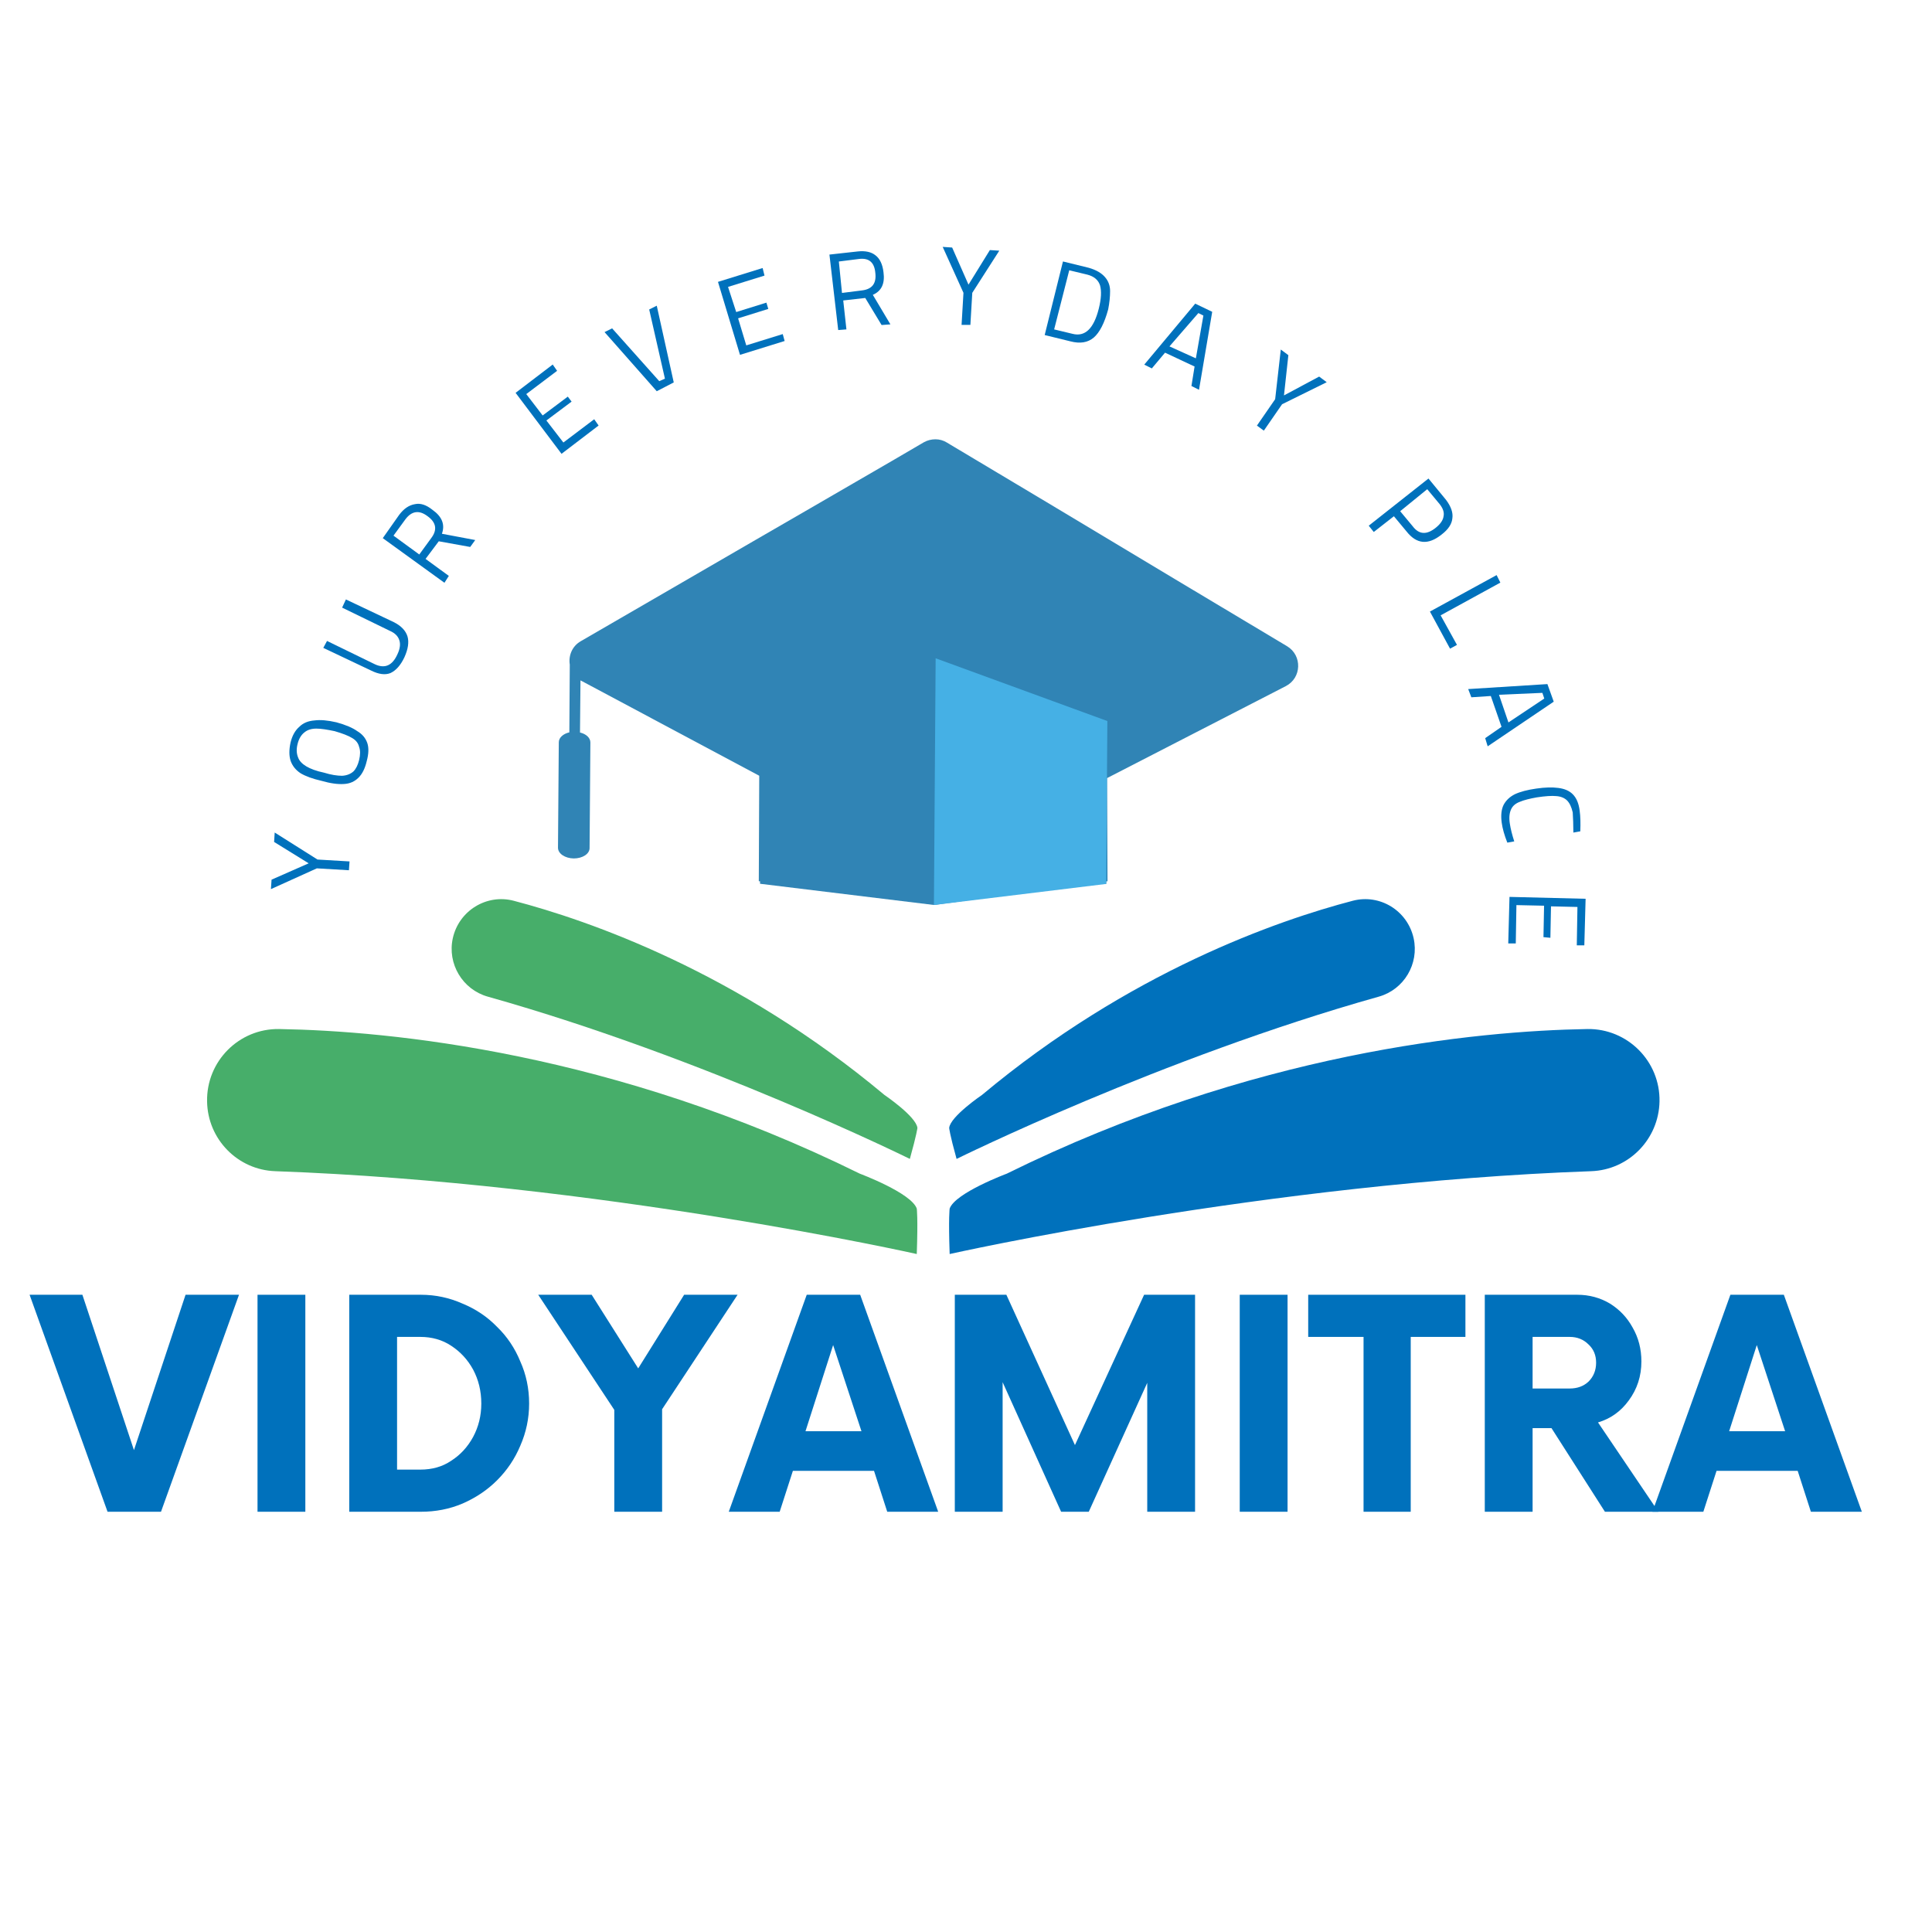 <svg xmlns="http://www.w3.org/2000/svg" xmlns:xlink="http://www.w3.org/1999/xlink" width="64" zoomAndPan="magnify" viewBox="0 0 48 48" height="64" preserveAspectRatio="xMidYMid meet" version="1.0"><defs><g/><clipPath id="527a9ce5f1"><path d="M 23 25 L 41.25 25 L 41.25 31.156 L 23 31.156 Z M 23 25 " clip-rule="nonzero"/></clipPath><clipPath id="d336704e5b"><path d="M 5.121 25 L 23 25 L 23 31.156 L 5.121 31.156 Z M 5.121 25 " clip-rule="nonzero"/></clipPath><clipPath id="61f79a622c"><path d="M 13 10.914 L 33 10.914 L 33 23 L 13 23 Z M 13 10.914 " clip-rule="nonzero"/></clipPath><clipPath id="d6fb79da35"><path d="M 0.488 32 L 6 32 L 6 38 L 0.488 38 Z M 0.488 32 " clip-rule="nonzero"/></clipPath></defs><g clip-path="url(#527a9ce5f1)"><path fill="#0071bc" d="M 25.012 29.16 C 31.129 26.141 36.684 25.613 39.438 25.566 C 40.434 25.551 41.25 26.367 41.23 27.367 C 41.211 28.305 40.465 29.066 39.531 29.098 C 31.5 29.383 23.594 31.156 23.594 31.156 C 23.562 30.246 23.594 30.027 23.594 30.027 C 23.73 29.637 25.012 29.16 25.012 29.16 " fill-opacity="1" fill-rule="nonzero"/></g><path fill="#0071bc" d="M 24.398 27.203 C 28.062 24.141 31.746 22.867 33.609 22.379 C 34.285 22.203 34.969 22.625 35.121 23.309 C 35.262 23.945 34.883 24.586 34.254 24.762 C 28.844 26.281 23.766 28.793 23.766 28.793 C 23.594 28.176 23.582 28.023 23.582 28.023 C 23.609 27.738 24.398 27.203 24.398 27.203 " fill-opacity="1" fill-rule="nonzero"/><g clip-path="url(#d336704e5b)"><path fill="#47ae6a" d="M 21.363 29.16 C 15.242 26.141 9.688 25.613 6.934 25.566 C 5.938 25.551 5.125 26.367 5.145 27.367 C 5.16 28.305 5.906 29.066 6.84 29.098 C 14.871 29.383 22.777 31.156 22.777 31.156 C 22.809 30.246 22.777 30.027 22.777 30.027 C 22.641 29.637 21.363 29.16 21.363 29.16 " fill-opacity="1" fill-rule="nonzero"/></g><path fill="#47ae6a" d="M 21.973 27.203 C 18.312 24.141 14.625 22.867 12.762 22.379 C 12.09 22.203 11.402 22.625 11.25 23.309 C 11.109 23.945 11.492 24.586 12.121 24.762 C 17.527 26.281 22.605 28.793 22.605 28.793 C 22.777 28.176 22.793 28.023 22.793 28.023 C 22.762 27.738 21.973 27.203 21.973 27.203 " fill-opacity="1" fill-rule="nonzero"/><g clip-path="url(#61f79a622c)"><path fill="#3084b5" d="M 31.945 17.047 L 27.504 19.332 L 27.516 21.895 L 27.484 21.898 L 27.484 21.957 L 27.078 21.953 L 23.203 22.484 L 18.883 21.957 L 18.883 21.895 L 18.852 21.895 L 18.863 19.273 L 14.449 16.918 C 14.438 16.914 14.43 16.91 14.422 16.902 L 14.41 18.199 C 14.562 18.234 14.668 18.332 14.668 18.445 L 14.648 21.07 C 14.648 21.215 14.473 21.328 14.254 21.328 C 14.035 21.324 13.863 21.207 13.863 21.062 L 13.883 18.441 C 13.883 18.328 13.992 18.23 14.145 18.195 L 14.156 16.512 C 14.121 16.293 14.211 16.055 14.43 15.93 L 16.629 14.656 L 18.711 13.449 L 20.129 12.629 L 22.211 11.422 L 22.953 10.988 C 23.043 10.938 23.141 10.914 23.242 10.914 C 23.34 10.914 23.438 10.941 23.527 10.996 L 23.625 11.055 L 25.711 12.301 L 27.125 13.148 L 29.207 14.398 L 31.977 16.055 C 32.359 16.285 32.34 16.844 31.945 17.047 " fill-opacity="1" fill-rule="nonzero"/></g><path fill="#45b0e5" d="M 23.203 22.484 L 23.246 16.355 L 27.512 17.914 L 27.484 21.961 L 23.203 22.484 " fill-opacity="1" fill-rule="nonzero"/><g fill="#0071bc" fill-opacity="1"><g transform="translate(8.622, 22.246)"><g><path d="M -0.75 -0.672 L -1.891 -0.156 L -1.875 -0.391 L -0.953 -0.797 L -1.812 -1.328 L -1.797 -1.562 L -0.734 -0.891 L 0.062 -0.844 L 0.047 -0.625 Z M -0.75 -0.672 "/></g></g></g><g fill="#0071bc" fill-opacity="1"><g transform="translate(8.86, 19.79)"><g><path d="M 0.25 -0.875 C 0.207 -0.695 0.141 -0.562 0.047 -0.469 C -0.047 -0.375 -0.164 -0.32 -0.312 -0.312 C -0.469 -0.301 -0.656 -0.328 -0.875 -0.391 C -1.094 -0.441 -1.266 -0.504 -1.391 -0.578 C -1.516 -0.66 -1.598 -0.766 -1.641 -0.891 C -1.68 -1.016 -1.68 -1.164 -1.641 -1.344 C -1.598 -1.52 -1.523 -1.648 -1.422 -1.734 C -1.328 -1.828 -1.203 -1.879 -1.047 -1.891 C -0.898 -1.91 -0.719 -1.895 -0.5 -1.844 C -0.27 -1.781 -0.098 -1.707 0.016 -1.625 C 0.141 -1.551 0.223 -1.453 0.266 -1.328 C 0.305 -1.211 0.301 -1.062 0.25 -0.875 Z M 0.062 -0.906 C 0.094 -1.039 0.094 -1.148 0.062 -1.234 C 0.039 -1.328 -0.016 -1.398 -0.109 -1.453 C -0.211 -1.516 -0.359 -1.57 -0.547 -1.625 C -0.734 -1.664 -0.883 -1.688 -1 -1.688 C -1.125 -1.688 -1.223 -1.656 -1.297 -1.594 C -1.379 -1.531 -1.438 -1.43 -1.469 -1.297 C -1.5 -1.172 -1.492 -1.062 -1.453 -0.969 C -1.422 -0.883 -1.352 -0.812 -1.25 -0.75 C -1.145 -0.688 -1 -0.633 -0.812 -0.594 C -0.633 -0.539 -0.484 -0.516 -0.359 -0.516 C -0.242 -0.523 -0.148 -0.562 -0.078 -0.625 C -0.016 -0.688 0.031 -0.781 0.062 -0.906 Z M 0.062 -0.906 "/></g></g></g><g fill="#0071bc" fill-opacity="1"><g transform="translate(9.641, 17.112)"><g><path d="M 0.406 -0.781 C 0.312 -0.582 0.195 -0.453 0.062 -0.391 C -0.07 -0.336 -0.234 -0.359 -0.422 -0.453 L -1.609 -1.016 L -1.516 -1.188 L -0.328 -0.609 C -0.078 -0.492 0.109 -0.578 0.234 -0.859 C 0.297 -0.992 0.312 -1.109 0.281 -1.203 C 0.25 -1.305 0.172 -1.383 0.047 -1.438 L -1.141 -2.016 L -1.047 -2.219 L 0.141 -1.656 C 0.328 -1.562 0.441 -1.441 0.484 -1.297 C 0.523 -1.16 0.5 -0.988 0.406 -0.781 Z M 0.406 -0.781 "/></g></g></g><g fill="#0071bc" fill-opacity="1"><g transform="translate(10.901, 14.667)"><g><path d="M -1.391 -1.297 L -0.984 -1.875 C -0.867 -2.031 -0.738 -2.117 -0.594 -2.141 C -0.457 -2.172 -0.312 -2.125 -0.156 -2 C 0.082 -1.832 0.16 -1.633 0.078 -1.406 L 0.906 -1.25 L 0.781 -1.078 L 0 -1.219 L -0.328 -0.781 L 0.25 -0.359 L 0.141 -0.188 Z M -0.188 -1.297 C -0.031 -1.504 -0.062 -1.688 -0.281 -1.844 C -0.488 -2 -0.672 -1.973 -0.828 -1.766 L -1.125 -1.359 L -0.484 -0.891 Z M -0.188 -1.297 "/></g></g></g><g fill="#0071bc" fill-opacity="1"><g transform="translate(12.585, 12.549)"><g/></g></g><g fill="#0071bc" fill-opacity="1"><g transform="translate(13.763, 11.416)"><g><path d="M -0.688 -1.625 L -0.281 -1.094 L 0.344 -1.562 L 0.438 -1.438 L -0.188 -0.969 L 0.234 -0.422 L 1 -1 L 1.109 -0.844 L 0.188 -0.141 L -0.953 -1.656 L -0.031 -2.359 L 0.078 -2.203 Z M -0.688 -1.625 "/></g></g></g><g fill="#0071bc" fill-opacity="1"><g transform="translate(15.817, 9.97)"><g><path d="M -0.797 -1.719 L -0.609 -1.812 L 0.562 -0.5 L 0.703 -0.562 L 0.312 -2.281 L 0.5 -2.375 L 0.922 -0.469 L 0.5 -0.25 Z M -0.797 -1.719 "/></g></g></g><g fill="#0071bc" fill-opacity="1"><g transform="translate(18.166, 8.878)"><g><path d="M -0.078 -1.75 L 0.125 -1.125 L 0.875 -1.359 L 0.922 -1.203 L 0.172 -0.969 L 0.375 -0.297 L 1.281 -0.578 L 1.328 -0.406 L 0.219 -0.062 L -0.328 -1.875 L 0.781 -2.219 L 0.828 -2.031 Z M -0.078 -1.75 "/></g></g></g><g fill="#0071bc" fill-opacity="1"><g transform="translate(20.591, 8.231)"><g><path d="M 0.016 -1.906 L 0.719 -1.984 C 0.906 -2.004 1.051 -1.973 1.156 -1.891 C 1.27 -1.805 1.336 -1.664 1.359 -1.469 C 1.398 -1.188 1.312 -1 1.094 -0.906 L 1.531 -0.172 L 1.312 -0.156 L 0.906 -0.828 L 0.359 -0.766 L 0.438 -0.047 L 0.234 -0.031 Z M 0.828 -1.016 C 1.078 -1.047 1.188 -1.191 1.156 -1.453 C 1.133 -1.711 1 -1.828 0.75 -1.797 L 0.25 -1.734 L 0.328 -0.953 Z M 0.828 -1.016 "/></g></g></g><g fill="#0071bc" fill-opacity="1"><g transform="translate(23.265, 8.025)"><g><path d="M 0.672 -0.75 L 0.156 -1.891 L 0.391 -1.875 L 0.797 -0.953 L 1.328 -1.812 L 1.562 -1.797 L 0.891 -0.75 L 0.844 0.047 L 0.625 0.047 Z M 0.672 -0.75 "/></g></g></g><g fill="#0071bc" fill-opacity="1"><g transform="translate(25.721, 8.262)"><g><path d="M 1.328 -1.609 C 1.516 -1.555 1.648 -1.477 1.734 -1.375 C 1.816 -1.281 1.859 -1.164 1.859 -1.031 C 1.859 -0.895 1.844 -0.742 1.812 -0.578 C 1.719 -0.234 1.598 0 1.453 0.125 C 1.305 0.25 1.113 0.281 0.875 0.219 L 0.234 0.062 L 0.688 -1.766 Z M 0.922 0.031 C 1.234 0.113 1.453 -0.094 1.578 -0.594 C 1.641 -0.844 1.648 -1.035 1.609 -1.172 C 1.566 -1.305 1.461 -1.395 1.297 -1.438 L 0.844 -1.547 L 0.469 -0.078 Z M 0.922 0.031 "/></g></g></g><g fill="#0071bc" fill-opacity="1"><g transform="translate(28.367, 9.028)"><g><path d="M 1.312 0.078 L 0.578 -0.266 L 0.25 0.125 L 0.062 0.031 L 1.328 -1.484 L 1.75 -1.281 L 1.422 0.656 L 1.234 0.562 Z M 0.688 -0.422 L 1.344 -0.125 L 1.531 -1.188 L 1.406 -1.25 Z M 0.688 -0.422 "/></g></g></g><g fill="#0071bc" fill-opacity="1"><g transform="translate(30.712, 10.215)"><g><path d="M 0.969 -0.297 L 1.109 -1.531 L 1.297 -1.391 L 1.188 -0.391 L 2.062 -0.859 L 2.25 -0.719 L 1.141 -0.172 L 0.688 0.484 L 0.516 0.359 Z M 0.969 -0.297 "/></g></g></g><g fill="#0071bc" fill-opacity="1"><g transform="translate(32.701, 11.731)"><g/></g></g><g fill="#0071bc" fill-opacity="1"><g transform="translate(33.865, 12.873)"><g><path d="M 1.625 -0.984 L 2.062 -0.453 C 2.188 -0.285 2.238 -0.133 2.219 0 C 2.207 0.145 2.117 0.281 1.953 0.406 C 1.617 0.676 1.328 0.648 1.078 0.328 L 0.766 -0.047 L 0.266 0.344 L 0.141 0.188 Z M 1.234 0.203 C 1.391 0.41 1.582 0.422 1.812 0.234 C 1.926 0.141 1.988 0.047 2 -0.047 C 2.02 -0.141 1.988 -0.238 1.906 -0.344 L 1.594 -0.719 L 0.922 -0.172 Z M 1.234 0.203 "/></g></g></g><g fill="#0071bc" fill-opacity="1"><g transform="translate(35.417, 14.991)"><g><path d="M 0.781 1.031 L 0.609 1.125 L 0.109 0.203 L 1.766 -0.703 L 1.859 -0.516 L 0.375 0.297 Z M 0.781 1.031 "/></g></g></g><g fill="#0071bc" fill-opacity="1"><g transform="translate(36.461, 17.058)"><g><path d="M 0.844 1 L 0.578 0.234 L 0.094 0.266 L 0.016 0.062 L 1.984 -0.062 L 2.141 0.375 L 0.5 1.484 L 0.438 1.281 Z M 0.781 0.203 L 1.016 0.891 L 1.906 0.297 L 1.859 0.156 Z M 0.781 0.203 "/></g></g></g><g fill="#0071bc" fill-opacity="1"><g transform="translate(37.215, 19.576)"><g><path d="M 0.094 0.859 C 0.07 0.68 0.086 0.535 0.141 0.422 C 0.203 0.305 0.297 0.219 0.422 0.156 C 0.555 0.094 0.734 0.047 0.953 0.016 C 1.172 -0.016 1.352 -0.02 1.5 0 C 1.656 0.02 1.773 0.07 1.859 0.156 C 1.953 0.25 2.008 0.383 2.031 0.562 C 2.051 0.707 2.055 0.879 2.047 1.078 L 1.875 1.109 C 1.875 0.91 1.867 0.742 1.859 0.609 C 1.828 0.473 1.781 0.375 1.719 0.312 C 1.656 0.25 1.566 0.211 1.453 0.203 C 1.336 0.191 1.176 0.203 0.969 0.234 C 0.789 0.266 0.648 0.301 0.547 0.344 C 0.441 0.383 0.367 0.445 0.328 0.531 C 0.285 0.625 0.273 0.742 0.297 0.891 C 0.316 1.016 0.352 1.16 0.406 1.328 L 0.234 1.359 C 0.16 1.172 0.113 1.004 0.094 0.859 Z M 0.094 0.859 "/></g></g></g><g fill="#0071bc" fill-opacity="1"><g transform="translate(37.503, 22.049)"><g><path d="M 1.688 0.484 L 1.031 0.469 L 1.016 1.25 L 0.844 1.234 L 0.859 0.453 L 0.172 0.438 L 0.156 1.391 L -0.031 1.391 L 0 0.234 L 1.891 0.281 L 1.859 1.438 L 1.672 1.438 Z M 1.688 0.484 "/></g></g></g><g clip-path="url(#d6fb79da35)"><g fill="#0071bc" fill-opacity="1"><g transform="translate(0.844, 37.559)"><g><path d="M 3.766 -5.391 L 5.094 -5.391 L 3.156 0 L 1.828 0 L -0.109 -5.391 L 1.203 -5.391 L 2.484 -1.531 Z M 3.766 -5.391 "/></g></g></g></g><g fill="#0071bc" fill-opacity="1"><g transform="translate(5.82, 37.559)"><g><path d="M 0.578 0 L 0.578 -5.391 L 1.766 -5.391 L 1.766 0 Z M 0.578 0 "/></g></g></g><g fill="#0071bc" fill-opacity="1"><g transform="translate(8.146, 37.559)"><g><path d="M 0.531 0 L 0.531 -5.391 L 2.312 -5.391 C 2.676 -5.391 3.02 -5.316 3.344 -5.172 C 3.676 -5.035 3.961 -4.844 4.203 -4.594 C 4.453 -4.352 4.645 -4.066 4.781 -3.734 C 4.926 -3.41 5 -3.062 5 -2.688 C 5 -2.32 4.926 -1.973 4.781 -1.641 C 4.645 -1.316 4.453 -1.031 4.203 -0.781 C 3.961 -0.539 3.676 -0.348 3.344 -0.203 C 3.02 -0.066 2.676 0 2.312 0 Z M 1.719 -1.047 L 2.297 -1.047 C 2.586 -1.047 2.844 -1.117 3.062 -1.266 C 3.289 -1.41 3.473 -1.609 3.609 -1.859 C 3.742 -2.109 3.812 -2.383 3.812 -2.688 C 3.812 -3 3.742 -3.281 3.609 -3.531 C 3.473 -3.781 3.289 -3.977 3.062 -4.125 C 2.844 -4.27 2.586 -4.344 2.297 -4.344 L 1.719 -4.344 Z M 1.719 -1.047 "/></g></g></g><g fill="#0071bc" fill-opacity="1"><g transform="translate(13.481, 37.559)"><g><path d="M 4.844 -5.391 L 2.969 -2.547 L 2.969 0 L 1.781 0 L 1.781 -2.531 L -0.109 -5.391 L 1.219 -5.391 L 2.375 -3.562 L 3.516 -5.391 Z M 4.844 -5.391 "/></g></g></g><g fill="#0071bc" fill-opacity="1"><g transform="translate(18.215, 37.559)"><g><path d="M 3.828 0 L 3.5 -1.016 L 1.484 -1.016 L 1.156 0 L -0.109 0 L 1.828 -5.391 L 3.156 -5.391 L 5.094 0 Z M 1.797 -2 L 3.188 -2 L 2.484 -4.141 Z M 1.797 -2 "/></g></g></g><g fill="#0071bc" fill-opacity="1"><g transform="translate(23.191, 37.559)"><g><path d="M 5.234 -5.391 L 6.5 -5.391 L 6.5 0 L 5.312 0 L 5.312 -3.203 L 3.859 0 L 3.172 0 L 1.719 -3.219 L 1.719 0 L 0.531 0 L 0.531 -5.391 L 1.812 -5.391 L 3.516 -1.656 Z M 5.234 -5.391 "/></g></g></g><g fill="#0071bc" fill-opacity="1"><g transform="translate(30.223, 37.559)"><g><path d="M 0.578 0 L 0.578 -5.391 L 1.766 -5.391 L 1.766 0 Z M 0.578 0 "/></g></g></g><g fill="#0071bc" fill-opacity="1"><g transform="translate(32.549, 37.559)"><g><path d="M 3.859 -5.391 L 3.859 -4.344 L 2.5 -4.344 L 2.5 0 L 1.328 0 L 1.328 -4.344 L -0.047 -4.344 L -0.047 -5.391 Z M 3.859 -5.391 "/></g></g></g><g fill="#0071bc" fill-opacity="1"><g transform="translate(36.358, 37.559)"><g><path d="M 3.344 -2.219 L 4.844 0 L 3.516 0 L 2.188 -2.078 L 1.719 -2.078 L 1.719 0 L 0.531 0 L 0.531 -5.391 L 2.828 -5.391 C 3.129 -5.391 3.398 -5.316 3.641 -5.172 C 3.879 -5.023 4.066 -4.828 4.203 -4.578 C 4.348 -4.328 4.422 -4.047 4.422 -3.734 C 4.422 -3.367 4.316 -3.047 4.109 -2.766 C 3.91 -2.492 3.656 -2.312 3.344 -2.219 Z M 2.641 -3.062 C 2.828 -3.062 2.984 -3.117 3.109 -3.234 C 3.234 -3.359 3.297 -3.516 3.297 -3.703 C 3.297 -3.891 3.234 -4.039 3.109 -4.156 C 2.984 -4.281 2.828 -4.344 2.641 -4.344 L 1.719 -4.344 L 1.719 -3.062 Z M 2.641 -3.062 "/></g></g></g><g fill="#0071bc" fill-opacity="1"><g transform="translate(41.163, 37.559)"><g><path d="M 3.828 0 L 3.5 -1.016 L 1.484 -1.016 L 1.156 0 L -0.109 0 L 1.828 -5.391 L 3.156 -5.391 L 5.094 0 Z M 1.797 -2 L 3.188 -2 L 2.484 -4.141 Z M 1.797 -2 "/></g></g></g></svg>